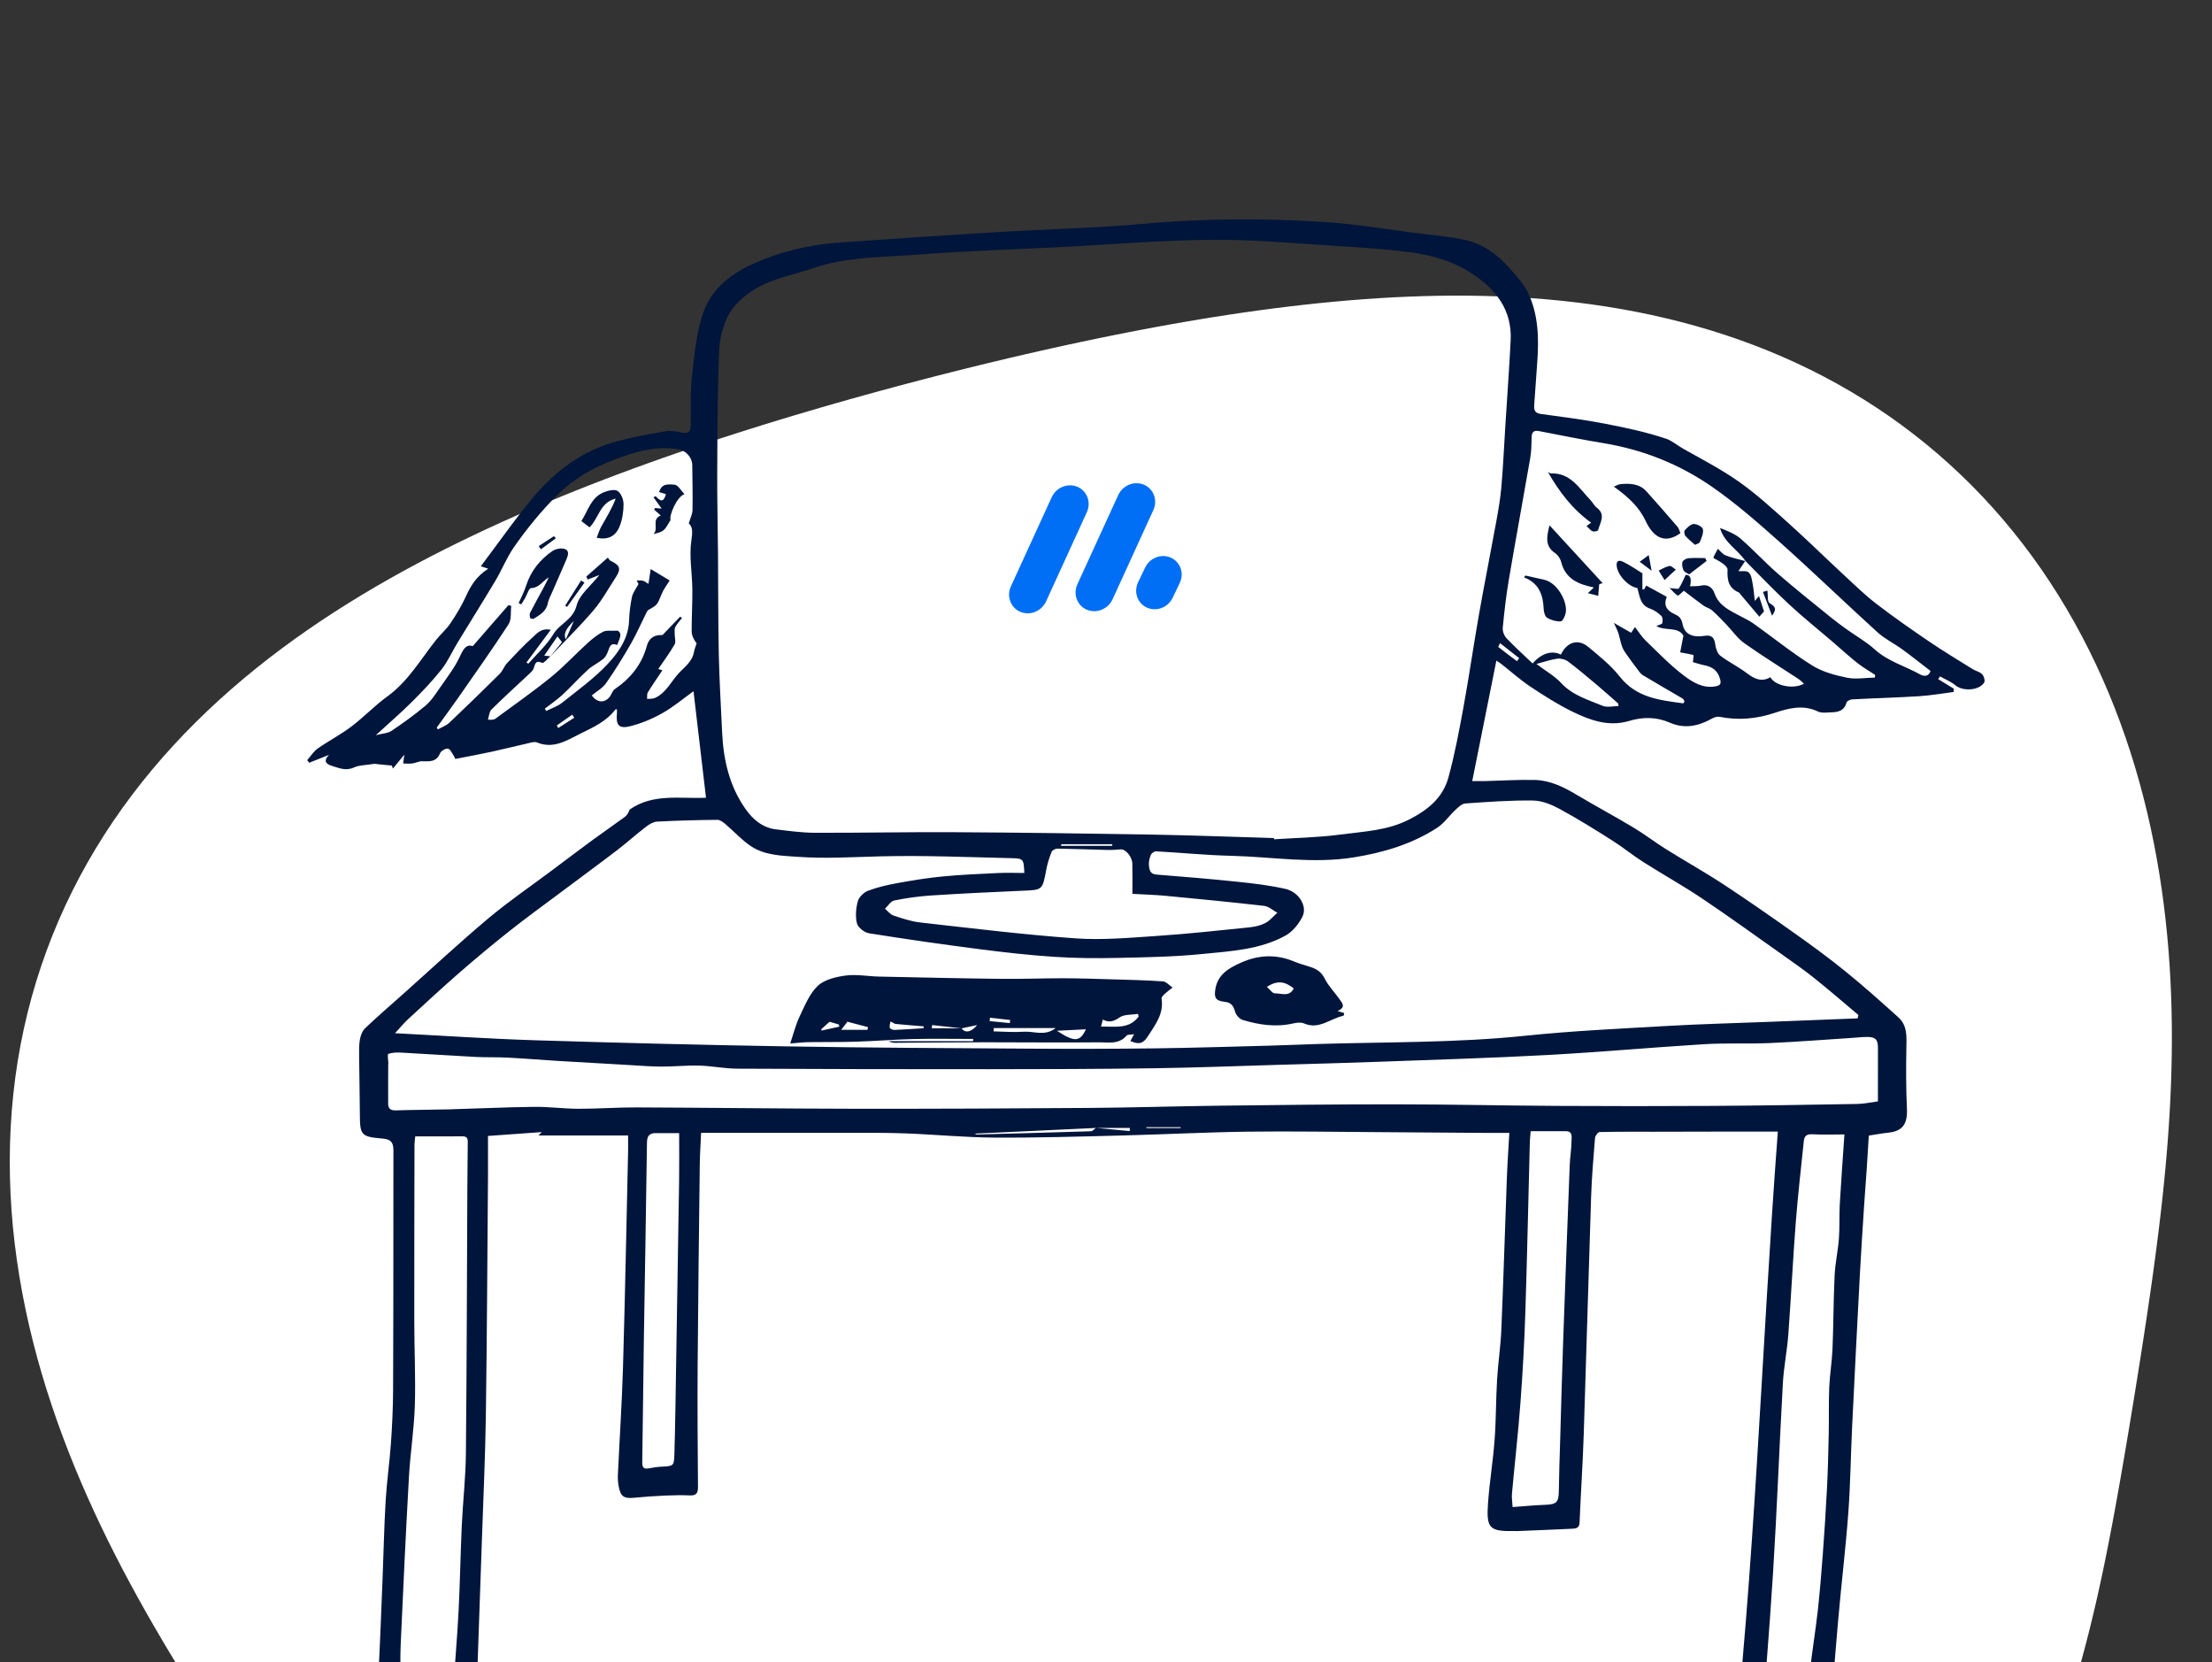 <?xml version="1.0" encoding="UTF-8"?>
<svg xmlns="http://www.w3.org/2000/svg" width="720" height="541" viewBox="0 0 720 541" fill="none">
  <rect x="0" y="0" width="720" height="541" fill="#333333" stroke="none"/>
  <g clip-path="url(#clip0_1606_59753)">
    <path fill-rule="evenodd" clip-rule="evenodd" d="M631.968 654.974V654.974L630.831 657.026L629.682 659.071L628.521 661.108L627.348 663.137L626.162 665.158L624.964 667.171L623.753 669.176L622.529 671.173L621.291 673.161L620.041 675.142L618.776 677.113L617.498 679.077L616.205 681.031L614.898 682.976L613.576 684.912L612.239 686.839L610.887 688.757L609.521 690.665L608.139 692.564L606.742 694.453L605.329 696.332L603.902 698.201L602.459 700.061L601.002 701.91L599.529 703.751L598.042 705.581L596.54 707.402L595.024 709.215L593.494 711.018L591.95 712.812L590.393 714.599L588.822 716.377L587.239 718.148L585.643 719.911L584.034 721.668L582.413 723.419L580.781 725.165L579.137 726.905L577.481 728.641L575.815 730.372L574.137 732.101L572.449 733.826L570.749 735.549L569.039 737.27L567.318 738.99L565.586 740.709L563.843 742.427L562.088 744.144L560.322 745.861L558.544 747.578L556.753 749.294L554.95 751.011L553.134 752.727L551.304 754.444L549.461 756.162L547.605 757.881L545.734 759.601L543.849 761.323L541.95 763.046L540.035 764.772L538.106 766.501L536.162 768.232L534.201 769.967L532.225 771.706L530.233 773.45L528.223 775.198L526.197 776.951L524.153 778.71L522.091 780.474L520.011 782.244L517.912 784.021L515.793 785.805L513.655 787.595L511.496 789.393L509.315 791.197L507.113 793.009L504.889 794.829L502.642 796.655L500.37 798.489L498.075 800.33L495.754 802.178L493.408 804.032L491.035 805.892L488.634 807.758L486.206 809.629L483.749 811.505L481.262 813.385L478.745 815.268L476.198 817.154L473.618 819.041L471.007 820.928L468.362 822.815L465.684 824.7L462.971 826.583L460.224 828.461L457.441 830.334L454.623 832.199L451.768 834.057L448.877 835.904L445.949 837.74L442.983 839.562L439.98 841.369L436.939 843.16L433.86 844.931L430.743 846.68L427.588 848.406L424.396 850.106L421.165 851.777L417.898 853.417L414.594 855.023L411.253 856.593L407.876 858.124L404.464 859.614L401.018 861.06L397.538 862.458L394.026 863.808L390.482 865.105L386.907 866.347L383.304 867.533L379.673 868.659L376.016 869.723L372.334 870.723L368.628 871.657L364.902 872.522L361.155 873.316L357.39 874.038L353.609 874.685L349.814 875.256L346.007 875.75L342.189 876.163L338.363 876.496L334.531 876.747L330.695 876.914L326.857 876.997L323.019 876.994L319.184 876.905L315.354 876.729L311.53 876.464L307.716 876.111L303.913 875.669L300.125 875.138L296.352 874.517L292.598 873.806L288.864 873.004L285.154 872.113L281.469 871.131L277.812 870.058L274.185 868.896L270.59 867.643L267.03 866.301L263.507 864.87L260.022 863.351L256.579 861.745L253.179 860.052L249.823 858.275L246.514 856.414L243.253 854.47L240.042 852.447L236.882 850.344L233.774 848.165L230.72 845.91L227.721 843.583L224.778 841.185L221.891 838.718L219.062 836.185L216.291 833.588L213.578 830.93L210.924 828.213L208.329 825.439L205.792 822.612L203.315 819.733L200.897 816.806L198.537 813.833L196.235 810.816L193.99 807.759L191.803 804.664L189.671 801.533L187.595 798.369L185.573 795.175L183.604 791.953L181.687 788.706L179.821 785.436L178.003 782.145L176.234 778.835L174.511 775.51L172.833 772.17L171.197 768.818L169.604 765.457L168.049 762.087L166.532 758.71L165.052 755.33L163.605 751.946L162.19 748.56L160.806 745.174L159.449 741.789L158.119 738.407L156.813 735.028L155.53 731.653L154.266 728.283L153.021 724.92L151.792 721.563L150.576 718.215L149.372 714.874L148.176 711.543L146.986 708.221L145.799 704.91L144.614 701.609L143.426 698.318L142.235 695.039L141.035 691.77L139.827 688.513L138.605 685.266L137.368 682.03L136.114 678.803L134.84 675.586L133.543 672.378L132.221 669.178L130.872 665.984L129.493 662.797L128.083 659.614L126.639 656.436L125.161 653.259L123.646 650.083L122.092 646.906L120.499 643.727L118.865 640.543L117.189 637.354L115.47 634.156L113.708 630.948L111.903 627.729L110.053 624.495L108.159 621.245L106.22 617.977L104.238 614.688L102.212 611.377L100.143 608.04L98.032 604.677L95.88 601.284L93.689 597.86L91.459 594.403L89.191 590.909L86.889 587.378L84.553 583.807L82.186 580.194L79.79 576.538L77.368 572.836L74.921 569.087L72.453 565.29L69.966 561.441L67.464 557.541L64.951 553.588L62.429 549.58L59.903 545.517L57.376 541.397L54.852 537.22L52.337 532.985L49.833 528.692L47.345 524.34L44.879 519.929L42.438 515.459L40.026 510.931L37.651 506.344L35.314 501.7L33.023 496.999L30.78 492.241L28.593 487.429L26.464 482.563L24.4 477.646L22.404 472.677L20.483 467.661L18.639 462.598L16.879 457.49L15.206 452.341L13.625 447.153L12.14 441.928L10.756 436.669L9.476 431.379L8.305 426.062L7.245 420.72L6.301 415.358L5.476 409.977L4.773 404.583L4.194 399.179L3.743 393.767L3.423 388.353L3.234 382.94L3.18 377.532L3.262 372.133L3.481 366.746L3.839 361.376L4.337 356.027L4.975 350.702L5.754 345.405L6.674 340.141L7.736 334.912L8.938 329.722L10.281 324.576L11.764 319.476L13.384 314.426L15.142 309.429L17.036 304.489L19.063 299.608L21.222 294.789L23.511 290.034L25.927 285.347L28.468 280.73L31.13 276.184L33.911 271.712L36.808 267.315L39.818 262.996L42.936 258.754L46.16 254.593L49.486 250.513L52.91 246.513L56.428 242.596L60.038 238.762L63.733 235.01L67.512 231.341L71.369 227.755L75.301 224.251L79.303 220.828L83.373 217.487L87.505 214.226L91.696 211.044L95.942 207.94L100.24 204.912L104.585 201.96L108.974 199.082L113.404 196.276L117.87 193.54L122.371 190.872L126.902 188.272L131.461 185.735L136.045 183.262L140.651 180.849L145.276 178.495L149.919 176.198L154.576 173.955L159.247 171.766L163.929 169.627L168.62 167.538L173.319 165.496L178.025 163.501L182.736 161.55L187.451 159.642L192.17 157.776L196.892 155.95L201.614 154.163L206.338 152.413L211.062 150.7L215.786 149.021L220.508 147.376L225.229 145.763L229.949 144.18L234.666 142.628L239.382 141.104L244.095 139.607L248.805 138.137L253.513 136.692L258.218 135.271L262.922 133.875L267.622 132.5L272.321 131.148L277.019 129.818L281.715 128.508L286.41 127.218L291.104 125.948L295.798 124.697L300.492 123.466L305.187 122.254L309.883 121.06L314.581 119.885L319.281 118.729L323.984 117.592L328.69 116.474L333.4 115.376L338.115 114.297L342.835 113.239L347.56 112.202L352.292 111.186L357.03 110.192L361.776 109.221L366.529 108.275L371.29 107.353L376.06 106.457L380.839 105.587L385.627 104.747L390.424 103.935L395.231 103.154L400.049 102.406L404.876 101.69L409.714 101.01L414.563 100.367L419.421 99.762L424.29 99.197L429.169 98.673L434.058 98.194L438.956 97.76L443.863 97.374L448.78 97.039L453.704 96.757L458.636 96.53L463.574 96.36L468.518 96.251L473.467 96.205L478.419 96.225L483.374 96.312L488.33 96.47L493.285 96.702L498.239 97.01L503.188 97.396L508.133 97.864L513.07 98.414L517.997 99.051L522.913 99.777L527.815 100.592L532.701 101.501L537.569 102.504L542.416 103.604L547.24 104.803L552.037 106.102L556.806 107.503L561.543 109.007L566.246 110.615L570.912 112.33L575.538 114.151L580.12 116.08L584.657 118.116L589.146 120.262L593.582 122.517L597.963 124.88L602.287 127.353L606.55 129.935L610.75 132.625L614.883 135.422L618.947 138.327L622.939 141.338L626.857 144.453L630.697 147.672L634.458 150.993L638.136 154.414L641.73 157.933L645.237 161.548L648.656 165.257L651.983 169.058L655.218 172.947L658.359 176.923L661.404 180.981L664.351 185.121L667.199 189.337L669.948 193.627L672.595 197.989L675.141 202.417L677.585 206.909L679.926 211.461L682.163 216.07L684.297 220.731L686.328 225.441L688.255 230.196L690.08 234.992L691.802 239.825L693.422 244.692L694.942 249.588L696.362 254.509L697.683 259.452L698.907 264.412L700.035 269.386L701.069 274.369L702.01 279.359L702.862 284.35L703.624 289.34L704.301 294.326L704.894 299.302L705.406 304.266L705.838 309.216L706.195 314.146L706.479 319.055L706.692 323.939L706.837 328.795L706.919 333.621L706.938 338.414L706.9 343.172L706.806 347.892L706.661 352.572L706.467 357.21L706.228 361.804L705.947 366.352L705.627 370.853L705.272 375.305L704.884 379.708L704.468 384.059L704.026 388.359L703.561 392.605L703.077 396.799L702.575 400.939L702.059 405.025L701.531 409.058L700.993 413.037L700.448 416.964L699.896 420.838L699.339 424.66L698.779 428.432L698.217 432.153L697.655 435.826L697.093 439.45L696.531 443.028L695.971 446.56L695.413 450.047L694.857 453.492L694.303 456.895L693.751 460.257L693.202 463.58L692.654 466.865L692.108 470.114L691.563 473.328L691.018 476.507L690.473 479.654L689.927 482.77L689.38 485.854L688.831 488.91L688.278 491.937L687.721 494.938L687.16 497.911L686.592 500.86L686.018 503.783L685.437 506.683L684.847 509.56L684.249 512.414L683.64 515.247L683.022 518.058L682.392 520.848L681.751 523.617L681.098 526.367L680.433 529.096L679.756 531.807L679.066 534.498L678.364 537.17L677.651 539.824L676.925 542.459L676.189 545.076L675.442 547.674L674.684 550.256L673.917 552.819L673.141 555.366L672.355 557.896L671.562 560.409L670.76 562.906L669.95 565.387L669.133 567.853L668.309 570.303L667.478 572.738L666.641 575.158L665.797 577.565L664.947 579.957L664.092 582.336L663.23 584.702L662.363 587.055L661.491 589.395L660.613 591.723L659.729 594.039L658.839 596.344L657.945 598.637L657.044 600.919L656.137 603.191L655.225 605.452L654.306 607.704L653.38 609.945L652.449 612.177L651.51 614.399L650.564 616.611L649.61 618.815L648.649 621.01L647.68 623.196L646.702 625.373L645.716 627.541L644.721 629.701L643.716 631.853L642.702 633.996L641.678 636.131L640.643 638.258L639.598 640.376L638.542 642.486L637.475 644.588L636.397 646.681L635.307 648.767L634.206 650.844L633.093 652.913L631.968 654.974" fill="white"></path>
    <g clip-path="url(#clip1_1606_59753)">
      <path d="M200.875 230.85C200.524 230.85 200.382 230.809 200.348 230.85C197.412 234.753 193.092 236.684 188.907 238.758C184.473 240.952 180.166 243.849 174.76 241.607C173.963 241.276 172.802 241.675 171.844 241.891C167.882 242.782 163.953 243.789 159.985 244.646C156.104 245.484 152.189 246.199 148.186 246.983C148.024 246.618 147.93 246.274 147.734 246.004C147.126 245.146 146.58 243.789 145.81 243.633C145.054 243.485 143.556 244.363 143.239 245.139C142.044 248.05 139.769 247.786 137.359 247.732C136.334 247.712 135.308 248.306 134.255 248.441C133.256 248.57 132.223 248.468 131.231 248.468C131.325 247.732 131.42 246.989 131.602 245.585C130.07 247.455 128.976 248.786 127.883 250.123C127.775 249.792 127.667 249.461 127.559 249.13C126.249 249.009 124.933 248.887 123.624 248.759C122.78 248.671 121.943 248.57 121.909 248.563C119.182 249.015 116.975 248.955 115.166 249.772C112.5 250.98 110.286 249.907 107.944 249.204C105.838 248.57 105.325 247.381 107.107 245.652C104.913 246.523 102.781 247.374 100.648 248.218C100.432 247.942 100.209 247.665 99.993 247.388C101.113 246.112 102.038 244.558 103.395 243.606C106.952 241.108 110.853 239.095 114.316 236.482C118.393 233.403 121.957 229.628 126.094 226.629C132.884 221.707 136.934 214.555 141.983 208.201C143.448 206.357 145.304 204.79 146.607 202.852C148.476 200.07 150.245 197.166 151.628 194.121C153.188 190.697 155.003 187.598 158.918 185.072C157.98 184.761 157.386 184.566 156.508 184.275C162.496 176.354 167.835 168.635 173.855 161.491C181.078 152.928 189.987 146.479 201.01 143.562C206.146 142.205 211.404 141.232 216.649 140.354C218.383 140.064 220.273 140.483 222.055 140.793C223.938 141.124 224.796 140.53 224.823 138.598C224.904 133.156 224.64 127.666 225.248 122.283C226.024 115.355 226.645 108.197 228.92 101.694C231.458 94.421 237.343 89.491 244.505 86.162C253.637 81.928 263.215 79.646 273.178 78.936C290.444 77.707 307.723 76.553 325.002 75.513C340.716 74.561 356.476 74.25 372.142 72.832C391.73 71.063 411.304 71.002 430.865 72.224C441.105 72.866 451.27 74.621 461.462 75.911C466.571 76.559 471.735 76.965 476.75 78.052C483.209 79.45 488.204 83.441 492.376 88.445C494.11 90.525 496.054 92.564 497.222 94.954C500.82 102.308 500.941 110.229 500.347 118.205C500.01 122.756 499.686 127.301 499.375 131.852C499.274 133.345 499.551 134.445 501.44 134.702C508.359 135.647 515.304 136.519 522.155 137.835C528.993 139.145 535.857 140.597 542.432 142.812C544.106 143.38 546.029 144.987 547.912 146.047C554.075 149.511 560.393 152.793 566.143 156.858C571.827 160.876 577.004 165.637 582.201 170.303C588.229 175.712 594.006 181.398 599.946 186.902C603.483 190.184 606.952 193.581 610.766 196.511C616.375 200.827 622.2 204.878 628.052 208.856C632.635 211.969 637.401 214.825 642.105 217.756C643.104 218.377 644.42 218.62 645.19 219.424C645.77 220.025 646.202 221.558 645.838 222.132C644.164 224.772 638.892 225.022 636.516 223.044C635.038 221.815 633.162 221.072 631.467 220.113C631.272 220.41 631.076 220.714 630.88 221.011C632.581 222.051 634.275 223.091 635.976 224.131C635.943 224.482 635.916 224.84 635.882 225.191C632.169 225.664 628.464 226.326 624.731 226.562C617.455 227.021 610.165 227.21 602.882 227.595C602.228 227.629 601.168 228.135 601.046 228.622C600.371 231.174 598.502 231.748 596.288 231.802C594.756 231.843 593.007 232.147 591.732 231.539C586.899 229.229 582.221 230.458 577.672 231.978C571.726 233.97 565.799 234.476 559.67 233.268C558.908 233.119 557.916 233.463 557.193 233.869C552.833 236.327 548.284 237.258 543.572 235.192C539.158 233.254 534.757 233.274 530.269 234.618C523.634 236.603 517.599 234.402 511.855 231.606C507.09 229.283 502.574 226.4 498.147 223.462C494.839 221.261 491.856 218.573 488.724 216.108C488.319 215.791 487.867 215.528 487.064 214.987C484.424 228.176 481.846 241.033 479.207 254.195C481.029 254.195 482.089 254.215 483.149 254.195C488.616 254.06 494.09 253.702 499.557 253.823C504.491 253.938 508.852 256.059 513.064 258.571C519.233 262.244 525.564 265.634 531.72 269.328C535.358 271.509 538.733 274.129 542.33 276.378C548.506 280.234 554.878 283.786 560.96 287.784C568.911 293.004 576.72 298.453 584.476 303.957C590.044 307.907 595.559 311.952 600.857 316.261C606.703 321.015 612.339 326.039 617.928 331.09C620.864 333.744 620.6 337.377 620.519 341.01C620.384 347.642 620.405 354.28 620.702 360.904C620.918 365.793 619.264 368.137 614.559 368.616C612.582 368.819 610.624 369.204 608.289 369.555C608.086 372.837 607.897 376.173 607.675 379.509C607.398 383.614 607.067 387.72 606.797 391.833C606.304 399.457 605.791 407.081 605.386 414.705C604.509 431.168 603.672 447.632 602.869 464.102C602.41 473.536 602.315 482.997 601.613 492.417C600.756 503.951 599.352 515.445 598.347 526.972C597.152 540.572 596.112 554.179 595.039 567.786C594.803 570.785 594.803 573.803 594.519 576.795C594.162 580.522 593.061 581.502 589.477 581.394C584.145 581.238 578.799 580.705 573.48 580.901C569.937 581.029 566.717 579.786 563.221 579.935C571.327 509.603 573.325 439.198 578.678 368.265C571.152 368.265 564.011 368.265 556.863 368.265C550.741 368.265 544.625 368.292 538.503 368.305C532.564 368.312 526.617 368.258 520.677 368.4C520.144 368.414 519.233 369.622 519.172 370.331C518.652 376.693 518.119 383.054 517.903 389.429C517.046 415.218 516.357 441.007 515.5 466.797C515.183 476.352 514.542 485.901 514.15 495.456C514.069 497.387 512.841 497.441 511.585 497.502C505.679 497.793 499.767 498.015 493.861 498.258C493.591 498.272 493.314 498.238 493.037 498.245C484.85 498.407 483.756 497.448 484.343 489.21C484.836 482.308 485.977 475.454 486.49 468.559C486.976 462.056 486.908 455.513 487.293 448.996C487.61 443.58 488.454 438.198 488.677 432.782C489.372 416.312 489.865 399.828 490.479 383.358C490.654 378.631 490.992 373.904 491.282 368.677C488.44 368.677 485.869 368.69 483.297 368.677C471.91 368.603 460.524 368.501 449.137 368.434C434.834 368.353 420.525 368.096 406.222 368.278C392.641 368.454 379.068 369.17 365.487 369.514C351.562 369.865 337.631 370.291 323.7 370.21C313.953 370.149 304.22 369.19 294.466 368.825C288.095 368.589 281.709 368.657 275.324 368.65C259.746 368.63 244.167 368.65 228.204 368.65C228.049 372.29 227.819 375.524 227.779 378.759C227.516 400.746 227.232 422.734 227.077 444.728C226.989 457.768 227.091 470.815 227.192 483.855C227.205 485.806 226.726 486.731 224.613 486.65C221.88 486.542 219.139 486.583 216.406 486.704C213.071 486.853 209.737 487.089 206.416 487.413C203.088 487.737 201.995 487.042 201.374 483.672C201.145 482.43 201.064 481.133 201.124 479.877C201.664 468.222 202.447 456.573 202.785 444.917C203.466 421.485 203.912 398.045 204.445 374.606C204.479 373.08 204.445 371.547 204.445 369.514H175.286C176.177 368.576 176.494 368.245 176.332 368.414C170.858 368.805 164.973 369.231 158.844 369.67C158.844 373.985 158.871 378.327 158.844 382.662C158.635 408.573 158.513 434.491 158.149 460.395C157.96 473.786 157.332 487.177 156.88 500.561C156.414 514.297 155.942 528.032 155.442 541.767C155.307 545.495 155.024 549.209 154.929 552.937C154.889 554.537 155.172 556.144 155.327 557.954C154.828 557.792 154.22 557.596 153.613 557.4C153.687 557.623 153.768 557.839 153.842 558.062C152.702 558.582 151.574 559.528 150.42 559.561C142.307 559.818 134.194 559.899 126.074 560.014C123.145 560.054 121.059 556.84 121.774 553.943C122.463 551.154 122.996 548.284 123.151 545.421C123.705 534.961 124.089 524.487 124.515 514.02C124.859 505.484 125.021 496.942 125.527 488.419C125.898 482.166 126.81 475.94 127.248 469.687C127.653 463.96 127.917 458.207 127.95 452.467C128.052 433.491 128.025 414.516 128.045 395.54C128.052 388.605 128.052 381.669 128.058 374.734C128.058 372.377 127.795 370.797 124.575 370.527C117.32 369.919 117.164 369.413 117.131 362.079C117.104 355.981 116.948 349.884 116.894 343.786C116.881 341.915 116.827 340.004 117.164 338.181C117.401 336.904 117.974 335.446 118.885 334.581C122.8 330.861 126.891 327.329 130.927 323.736C140.215 315.45 149.334 306.955 158.857 298.946C165.432 293.416 172.573 288.554 179.464 283.394C183.973 280.018 188.455 276.621 192.991 273.292C196.426 270.766 199.957 268.369 203.385 265.837C204.114 265.297 204.6 264.425 204.951 263.46C212.633 258.051 221.583 260.029 229.804 259.604C228.454 248.083 227.111 236.651 225.734 224.941C222.426 227.318 219.247 230.026 215.677 232.038C212.396 233.896 208.799 235.415 205.147 236.327C201.415 237.265 200.429 235.975 200.814 232.059C200.848 231.708 200.814 231.343 200.814 230.87L200.875 230.85ZM356.726 367.07C343.598 367.684 330.47 368.299 317.2 368.92C317.571 369.042 317.814 369.204 318.05 369.197C330.409 368.866 342.761 368.542 355.12 368.137C355.666 368.116 356.193 367.428 356.733 367.056C360.398 367.394 364.056 367.731 367.721 368.076C367.735 367.738 367.748 367.401 367.762 367.07H356.733H356.726ZM179.086 213.664C180.295 212.192 181.51 210.713 182.934 208.977C182.569 208.518 182.016 207.829 181.449 207.12C179.964 209.274 178.681 211.125 177.142 213.353C177.561 213.407 178.351 213.502 179.147 213.596C178.243 214.353 176.96 215.933 176.494 215.723C174.078 214.616 174.186 216.433 173.619 217.709C173.342 218.337 172.748 218.843 172.229 219.336C168.132 223.185 163.953 226.954 159.958 230.911C159.222 231.64 159.181 233.078 158.817 234.193C160.174 234.314 160.835 234.206 161.314 233.848C167.362 229.391 173.531 225.076 179.363 220.342C183.582 216.919 187.294 212.887 191.324 209.22C192.842 207.843 194.496 206.506 196.305 205.594C197.385 205.047 198.89 205.358 201.03 205.236C202.805 206.202 201.516 208.059 200.902 209.896C198.809 209.045 198.451 210.422 197.945 211.841C197.614 212.772 197.122 213.806 196.386 214.407C194.8 215.717 192.849 216.601 191.337 217.979C188.496 220.572 185.931 223.462 183.109 226.076C181.321 227.737 179.275 229.114 177.338 230.62C177.487 230.87 177.635 231.12 177.784 231.37C179.518 230.492 181.469 229.884 182.954 228.696C188.037 224.644 193.389 220.795 197.797 216.088C201.367 212.266 204.56 207.748 204.762 201.961C204.85 199.375 205.167 196.761 205.707 194.229C205.998 192.872 206.99 191.656 207.834 190.062C207.82 190.029 207.53 189.468 207.24 188.901C207.928 188.921 208.657 188.82 209.305 188.995C209.899 189.158 210.405 189.617 211.067 190.022C211.337 188.239 211.553 186.855 211.802 185.187C214.097 186.564 215.987 187.699 217.978 188.901C217.108 190.339 216.001 191.737 215.353 193.324C213.935 196.802 214.03 196.829 211.1 198.463C210.81 198.625 210.594 198.99 210.439 199.307C208.751 202.69 207.246 206.182 205.37 209.457C202.839 213.86 200.159 218.195 197.25 222.355C196.116 223.969 194.172 225.022 192.613 226.319C194.388 228.689 196.663 228.858 198.357 226.893C199.039 226.096 199.302 224.813 200.105 224.266C205.228 220.781 208.9 216.257 210.54 210.22C211.35 207.242 213.456 206.546 215.629 206.675C217.702 204.52 219.544 202.603 221.387 200.691C221.589 200.833 221.792 200.968 221.994 201.11C221.245 202.096 220.348 203.001 219.794 204.088C219.463 204.743 219.625 205.662 219.619 206.465C219.605 207.559 220.057 208.896 219.585 209.713C217.992 212.475 216.075 215.048 214.259 217.729C214.9 217.918 215.312 218.04 215.609 218.127C213.935 220.633 212.329 222.936 210.864 225.326C210.527 225.873 210.695 226.731 210.628 227.447C211.451 227.365 212.356 227.48 213.085 227.17C216.709 225.616 218.275 222.037 220.726 219.316C222.723 217.094 225.329 215.426 225.889 212.165C226.051 211.206 226.463 210.287 226.753 209.355C225.781 208.126 225.153 206.796 225.14 205.459C225.106 200.86 225.417 196.255 225.356 191.663C225.288 186.409 224.289 181.054 225.032 175.935C225.423 173.268 225.538 171.505 224.195 170.33C224.721 168.527 225.39 167.271 225.41 166.015C225.498 161.106 225.39 156.197 225.329 151.28C225.295 148.863 223.25 146.655 220.969 146.243C213.389 144.872 206.193 147.188 199.477 149.775C192.93 152.3 186.707 155.771 181.402 161.079C176.15 166.333 171.547 171.965 167.349 177.968C164.959 181.378 163.413 185.362 161.267 188.962C157.244 195.715 153.046 202.366 148.962 209.085C147.18 212.009 145.79 215.224 143.691 217.884C140.714 221.646 137.366 225.137 133.958 228.527C130.407 232.059 126.594 235.341 122.328 239.251C124.508 238.683 126.229 238.656 127.424 237.853C131.237 235.293 134.984 232.599 138.493 229.641C140.323 228.102 141.7 225.974 143.077 223.976C145.425 220.579 148.024 217.263 149.732 213.556C150.872 211.084 151.79 209.599 153.883 210.267C157.973 205.574 161.746 201.245 165.519 196.91C165.816 197.004 166.113 197.092 166.41 197.187C166.154 199.192 166.532 201.617 165.54 203.143C160.342 211.145 154.814 218.931 149.361 226.764C147.012 230.134 144.561 233.436 142.152 236.772L142.537 237.373C143.799 236.651 145.263 236.144 146.289 235.172C151.817 229.945 157.271 224.637 162.664 219.275C163.65 218.296 164.109 216.811 165.06 215.791C167.713 212.948 170.393 210.112 173.268 207.505C174.746 206.161 176.224 204.284 179.269 204.959C176.494 208.694 173.93 212.138 171.365 215.588C171.567 215.723 171.77 215.852 171.972 215.987C174.74 212.806 178 209.916 180.139 206.35C182.218 202.893 186.504 201.738 187.679 197.065C188.57 193.52 192.289 190.69 195.083 187.125C193.382 187.787 192.336 188.192 191.297 188.597C191.148 188.28 191 187.955 190.844 187.638C193.187 185.572 195.522 183.505 197.851 181.459C198.148 181.831 198.343 182.297 198.681 182.459C201.894 183.992 202.258 185.092 200.355 187.989C198.013 191.555 195.954 195.363 193.207 198.591C188.738 203.832 183.804 208.68 179.073 213.691L179.086 213.664ZM568.081 182.533L568.155 182.6C565.644 178.853 561.189 176.611 559.873 171.823C562.249 172.782 564.699 173.68 566.542 175.28C570.76 178.934 574.54 183.08 578.752 186.747C584.246 191.528 589.963 196.059 595.613 200.658C597.361 202.076 599.17 203.426 600.999 204.736C604.077 206.945 607.445 208.829 610.233 211.348C614.546 215.244 620.06 216.736 624.947 219.458C626.216 220.167 627.816 220.248 628.376 218.344C625.244 215.94 622.234 213.536 619.115 211.267C616.497 209.362 613.486 207.917 611.117 205.763C600.439 196.059 590.065 186.024 579.305 176.415C572.272 170.135 565.118 163.875 557.396 158.506C546.799 151.132 534.933 146.364 522.074 144.244C515.014 143.082 507.994 141.644 500.968 140.293C499.314 139.976 498.599 140.523 498.552 142.238C498.491 144.514 498.471 146.824 498.086 149.059C495.811 162.247 493.368 175.409 491.127 188.611C490.243 193.804 489.649 199.051 489.142 204.291C489.034 205.392 489.588 206.877 490.357 207.694C493.071 210.551 496.014 213.191 498.862 215.913C501.677 212.631 505.173 211.53 508.069 213.029C509.992 208.93 513.651 207.755 516.978 210.524C520.59 213.529 524.363 216.534 527.231 220.194C532.618 227.055 540.204 227.852 547.852 228.885C547.939 228.898 548.074 228.628 548.304 228.345C548.135 228.041 548.027 227.521 547.723 227.345C543.404 224.793 539.03 222.321 534.737 219.728C533.954 219.255 533.421 218.35 532.834 217.594C531.808 216.264 530.809 214.92 529.85 213.542C529.195 212.597 528.46 211.658 528.055 210.598C527.488 209.119 527.251 207.512 526.759 205.999C526.435 204.993 525.908 204.054 525.301 202.711C527.636 204.048 529.297 204.993 530.93 205.925C531.544 205.02 531.936 204.439 532.192 204.061C533.407 205.635 534.352 207.215 535.635 208.451C539.664 212.333 543.566 216.412 548 219.782C550.835 221.936 554.109 224.05 558.219 223.388C559.94 223.111 560.339 222.584 559.853 220.876C559.103 218.249 557.389 217.02 554.865 216.514C553.427 216.223 552.023 215.75 551.031 215.474C551.125 214.386 551.341 213.232 551.206 213.191C550.052 212.826 548.837 212.664 546.893 212.3C547.17 210.868 547.528 209.018 547.946 206.85C546.171 203.805 542.013 205.452 539.131 203.724C540.009 203.318 540.98 203.15 541.082 202.758C541.264 202.035 541.223 200.874 540.764 200.442C539.725 199.462 538.47 198.537 537.133 198.078C533.812 196.944 533.738 193.979 532.969 191.372C530.14 190.913 526.955 187.645 526.307 184.674C525.915 182.857 526.617 181.999 528.264 182.796C530.626 183.944 532.8 185.477 534.595 186.564V191.764L535.122 191.838C535.439 191.278 535.763 190.717 535.851 190.562C538.146 191.825 540.258 192.986 542.526 194.229C541.419 196.957 542.499 198.679 544.949 199.787C546.374 200.435 547.291 201.063 547.676 203.102C548.317 206.485 550.97 207.519 554.784 206.924C557.112 206.56 557.997 207.431 558.307 209.7C558.483 210.99 558.982 212.631 559.913 213.346C562.62 215.42 565.759 216.932 568.479 218.992C570.949 220.862 573.305 222.112 576.248 220.383C577.807 223.266 583.922 224.401 587.196 222.483C586.548 221.929 585.974 221.328 585.306 220.889C579.461 217.047 573.487 213.38 567.79 209.328C565.502 207.701 563.828 205.216 561.844 203.15C560.352 201.603 558.874 200.03 557.261 198.618C556.491 197.943 555.351 197.7 554.507 197.092C552.199 195.424 549.951 193.668 548.088 192.25C547.197 192.973 546.34 193.945 546.097 193.81C545.24 193.331 544.585 192.473 543.464 191.379C545.037 191.467 546.225 191.811 546.441 191.494C547.318 190.204 547.899 188.712 548.695 187.071C550.484 187.098 550.565 188.746 550.099 190.792C551.463 190.724 552.57 190.812 553.602 190.582C555.918 190.056 557.382 191.143 558.071 193.094C559.495 197.153 563.032 198.659 566.38 200.455C567.858 201.245 569.404 201.954 570.76 202.927C577.119 207.465 583.22 212.401 589.822 216.541C593.142 218.627 597.246 219.735 601.148 220.538C604.07 221.139 607.229 220.552 610.287 220.498C610.3 220.201 610.314 219.91 610.334 219.613C608.39 218.33 606.352 217.175 604.536 215.737C601.782 213.556 599.19 211.158 596.524 208.869C591.779 204.804 586.885 200.894 582.309 196.646C577.422 192.109 572.832 187.26 568.108 182.546L568.081 182.533ZM414.659 272.732C414.666 272.867 414.679 272.995 414.686 273.13C421.854 272.657 429.07 272.556 436.177 271.604C443.764 270.591 451.499 270.348 458.674 266.694C464.789 263.588 469.669 259.59 471.465 252.986C473.517 245.45 474.968 237.738 476.372 230.046C478.201 220.018 479.646 209.923 481.414 199.888C483.169 189.948 485.153 180.048 486.962 170.114C487.664 166.272 488.353 162.402 488.69 158.513C489.271 151.8 489.574 145.061 490 138.335C490.58 129.158 491.248 119.981 491.714 110.797C492.22 100.863 486.868 94.11 479.099 89.012C472.984 85.001 465.998 82.981 458.829 82.063C451.013 81.057 443.123 80.537 435.253 80.058C421.719 79.227 408.173 77.93 394.639 78.032C378.345 78.16 362.058 79.551 345.771 80.382C329.93 81.192 314.068 81.665 298.26 82.887C286.967 83.758 275.486 83.549 264.538 87.317C257.957 89.579 250.89 90.7 244.998 94.536C241.926 96.535 238.862 99.29 237.161 102.437C235.278 105.928 234.232 110.236 234.077 114.241C233.557 127.281 233.523 140.341 233.456 153.394C233.408 162.409 233.638 171.418 233.712 180.433C233.8 191.305 233.739 202.177 233.969 213.049C234.144 221.43 234.67 229.803 235.042 238.177C235.44 247.172 237.364 255.721 242.628 263.217C245.058 266.674 248.17 269.355 252.537 269.895C256.783 270.422 261.062 270.996 265.328 271.01C280.38 271.057 295.438 270.733 310.49 270.82C332.015 270.942 353.533 271.232 375.052 271.604C388.261 271.833 401.47 272.347 414.673 272.732H414.659ZM604.644 331.428L604.907 330.314C600.128 326.302 595.417 322.21 590.544 318.314C587.142 315.592 583.551 313.094 579.987 310.568C571.314 304.436 562.694 298.204 553.872 292.288C547.69 288.142 541.156 284.515 534.865 280.518C531.436 278.336 528.277 275.73 524.842 273.555C519.226 270.003 513.583 266.472 507.751 263.304C505.099 261.866 501.98 260.563 499.051 260.516C491.687 260.407 484.31 260.961 476.952 261.474C475.832 261.549 474.678 262.683 473.746 263.548C471.715 265.438 470.081 267.896 467.807 269.375C459.572 274.71 450.379 277.445 440.72 279.005C427.349 281.173 414.079 278.829 400.761 278.505C392.608 278.309 384.467 277.492 376.314 277.047C375.74 277.013 374.815 277.661 374.593 278.208C374.161 279.275 373.85 280.524 373.972 281.645C374.113 282.989 374.302 284.448 376.395 284.61C385.271 285.299 394.153 286.048 403.009 286.973C408.152 287.514 413.329 288.121 418.365 289.263C422.806 290.269 425.641 294.955 423.933 298.325C422.732 300.695 420.768 303.16 418.5 304.423C410.143 309.076 400.64 309.521 391.413 310.453C382.267 311.378 373.027 311.534 363.82 311.73C356.962 311.878 350.078 311.838 343.24 311.385C335.086 310.845 326.946 309.94 318.84 308.893C306.825 307.347 294.831 305.625 282.87 303.714C281.372 303.478 279.293 301.877 278.949 300.54C278.368 298.285 278.591 295.624 279.212 293.335C279.583 291.95 281.142 290.411 282.526 289.884C285.564 288.729 288.797 287.993 292.01 287.406C296.89 286.521 301.797 285.704 306.724 285.231C312.745 284.65 318.799 284.401 324.84 284.11C327.689 283.975 330.557 284.09 333.419 284.09C333.19 279.538 333.196 279.363 329.12 279.268C314.925 278.944 300.723 278.323 286.542 278.681C277.579 278.91 268.649 279.478 259.678 278.836C254.393 278.458 249.014 278.397 244.471 275.399C241.467 273.42 239.004 270.631 236.23 268.281C235.447 267.62 234.421 266.789 233.51 266.796C226.962 266.857 220.408 267.032 213.868 267.376C212.646 267.444 211.323 268.241 210.297 269.031C207.064 271.523 204.013 274.271 200.767 276.75C194.462 281.564 188.057 286.251 181.712 291.005C176.434 294.955 171.088 298.818 165.924 302.917C160.369 307.32 154.909 311.858 149.563 316.511C143.947 321.4 138.487 326.464 133.006 331.509C131.534 332.859 130.259 334.426 128.571 336.236C144.325 337.046 159.33 338.073 174.362 338.539C201.752 339.39 229.156 340.072 256.56 340.531C282.897 340.976 309.242 341.098 335.586 341.267C348.896 341.355 362.214 341.334 375.524 341.172C388.079 341.017 400.626 340.612 413.174 340.288C418.338 340.153 423.494 339.916 428.651 339.754C451.236 339.052 473.841 339.417 496.385 337.073C511.781 335.473 527.272 334.764 542.729 333.872C553.724 333.238 564.733 332.974 575.742 332.542C585.374 332.164 594.999 331.786 604.631 331.408L604.644 331.428ZM611.259 358.433C611.259 352.328 611.239 346.716 611.266 341.105C611.279 338.343 610.523 337.458 607.769 337.451C606.223 337.451 604.678 337.641 603.132 337.742C594.128 338.323 585.137 339.045 576.126 339.437C569.039 339.747 561.911 339.376 554.831 339.808C537.835 340.841 520.873 342.395 503.877 343.32C485.619 344.312 467.341 344.853 449.069 345.521C438.074 345.926 427.079 346.21 416.083 346.527C402.523 346.926 388.963 347.459 375.396 347.648C357.523 347.898 339.642 347.945 321.769 347.952C294.514 347.966 267.251 347.918 239.996 347.777C235.852 347.756 231.721 346.892 227.577 346.777C223.479 346.662 219.369 347.115 215.272 347.101C211.829 347.095 208.394 346.797 204.951 346.602C197.223 346.169 189.488 345.737 181.759 345.265C176.224 344.927 170.703 344.461 165.168 344.177C161.746 343.995 158.311 344.137 154.895 343.961C146.802 343.536 138.716 342.982 130.623 342.55C129.206 342.476 127.68 342.503 126.391 342.975C126.047 343.104 126.391 345.075 126.405 346.196C126.405 346.284 126.364 346.379 126.364 346.467C126.351 350.707 126.317 354.948 126.344 359.189C126.357 360.695 127.059 361.404 128.754 361.35C134.585 361.161 140.424 361.168 146.256 361.012C155.442 360.762 164.628 360.31 173.815 360.202C178.634 360.148 183.453 360.816 188.28 360.83C194.584 360.844 200.888 360.357 207.192 360.384C230.708 360.472 254.231 360.789 277.747 360.823C303.369 360.857 328.991 360.742 354.607 360.553C368.916 360.445 383.219 359.986 397.528 359.817C416.468 359.587 435.415 359.365 454.354 359.378C471.755 359.392 489.156 359.79 506.557 359.891C523.58 359.986 540.596 359.993 557.619 359.891C573.291 359.797 588.964 359.527 604.631 359.257C606.689 359.223 608.748 358.75 611.245 358.426L611.259 358.433ZM135.159 369.798C135.031 371.162 134.916 371.79 134.916 372.425C134.882 391.677 134.822 410.93 134.849 430.182C134.855 439.279 135.314 448.388 135.024 457.478C134.774 465.21 133.546 472.908 133.107 480.647C132.088 498.778 131.244 516.917 130.427 535.062C130.225 539.613 130.36 544.185 130.387 548.743C130.4 550.87 131.17 552.099 133.688 551.89C137.677 551.559 141.693 551.451 145.702 551.424C147.282 551.411 147.457 550.675 147.538 549.419C148.092 541.045 148.834 532.678 149.266 524.298C149.745 515.033 149.88 505.754 150.305 496.489C150.67 488.663 151.574 480.843 151.649 473.016C151.939 444.201 151.979 415.38 152.121 386.565C152.148 381.778 152.202 376.983 152.249 372.195C152.263 370.98 152.418 369.771 150.548 369.791C145.473 369.845 140.397 369.811 135.146 369.811L135.159 369.798ZM600.365 369.177C596.646 369.177 593.291 369.312 589.95 369.123C588.188 369.021 587.317 369.602 587.149 371.243C586.237 380.096 585.205 388.936 584.516 397.802C583.578 409.944 582.998 422.113 582.093 434.254C581.702 439.569 580.615 444.836 580.318 450.144C579.17 470.612 578.415 491.107 577.139 511.575C575.883 531.638 574.169 551.674 572.61 572.331C575.85 572.331 579.191 572.331 582.532 572.331C586.17 572.331 587.425 570.981 587.628 567.239C588.033 559.723 588.37 552.201 589.072 544.712C589.714 537.918 590.902 531.179 591.657 524.392C592.353 518.173 592.859 511.926 593.325 505.687C593.858 498.522 594.324 491.357 594.688 484.185C594.985 478.297 595.127 472.402 595.248 466.506C595.356 461.502 595.201 456.492 595.41 451.488C595.586 447.342 596.295 443.222 596.47 439.083C596.801 431.081 596.781 423.058 597.165 415.056C597.354 411.051 598.259 407.081 598.562 403.069C598.839 399.376 598.63 395.641 598.839 391.941C599.258 384.512 599.825 377.098 600.358 369.177H600.365ZM368.592 290.883C368.592 287.385 368.653 284.218 368.572 281.051C368.518 278.789 366.365 276.29 364.799 276.412C363.354 276.52 361.903 276.635 360.459 276.601C355.039 276.473 349.619 276.243 344.199 276.162C343.551 276.155 342.518 276.675 342.302 277.202C341.553 279.093 340.918 281.058 340.547 283.057C339.305 289.695 339.352 289.6 332.893 289.87C322.944 290.289 313.001 290.775 303.066 291.417C299.043 291.673 295.02 292.247 291.071 293.044C289.931 293.274 289.053 294.8 288.054 295.732C288.972 296.488 289.775 297.589 290.822 297.94C293.67 298.886 296.586 299.871 299.542 300.202C316.376 302.08 333.196 304.18 350.078 305.368C358.92 305.996 367.897 305.159 376.786 304.565C386.749 303.903 396.685 302.809 406.627 301.796C408.416 301.614 410.299 301.195 411.871 300.378C413.35 299.615 414.484 298.176 415.773 297.035C414.342 296.265 412.972 294.976 411.466 294.8C400.802 293.578 390.11 292.538 379.419 291.525C375.909 291.194 372.379 291.099 368.572 290.883H368.592ZM498.228 368.123C498.113 369.622 497.978 370.689 497.951 371.77C497.472 390.225 497.094 408.681 496.493 427.13C496.176 436.962 495.629 446.801 494.893 456.613C494.157 466.418 493.037 476.19 492.146 485.982C492.018 487.366 492.261 488.784 492.349 490.439C496.095 490.175 499.429 489.844 502.763 489.723C506.773 489.574 507.353 488.966 507.401 484.908C507.468 479.533 507.664 474.157 507.826 468.782C508.136 458.126 508.413 447.47 508.791 436.814C509.466 417.615 510.195 398.417 510.937 379.218C511.039 376.578 511.504 373.951 511.525 371.317C511.531 370.081 512.038 368.123 509.655 368.123C505.943 368.123 502.23 368.123 498.228 368.123ZM221.056 368.751C218.404 368.751 215.866 368.731 213.335 368.751C211.303 368.771 210.614 369.771 210.587 371.844C210.304 393.372 209.899 414.894 209.568 436.415C209.366 449.556 209.271 462.691 209.048 475.832C209.021 477.574 209.528 478.175 211.249 477.831C212.585 477.568 213.949 477.372 215.305 477.304C219.227 477.108 219.403 477.142 219.517 473.158C219.801 463.319 219.922 453.466 220.084 443.627C220.415 423.781 220.753 403.941 221.05 384.094C221.124 379.117 221.063 374.14 221.063 368.751H221.056ZM526.819 229.776C526.786 229.499 526.759 229.216 526.725 228.939C524.403 226.913 522.115 224.853 519.759 222.868C516.668 220.275 513.59 217.655 510.357 215.237C509.459 214.569 508.001 214.211 506.888 214.359C504.775 214.636 502.73 215.379 500.104 216.068C503.081 218.323 505.997 219.964 508.17 222.301C511.909 226.312 516.918 227.723 521.642 229.688C523.127 230.303 525.078 229.783 526.819 229.783V229.776ZM345.474 274.737C345.44 274.913 345.4 275.082 345.366 275.257H362.025C362.025 275.082 362.031 274.913 362.038 274.737H345.481H345.474ZM493.766 215.156C494.009 214.832 494.259 214.508 494.502 214.184C492.49 212.61 490.472 211.03 488.272 209.308C488.13 209.605 487.604 210.47 487.705 210.551C489.682 212.144 491.734 213.644 493.766 215.156ZM186.774 202.096C184.155 204.541 183.294 206.526 184.189 208.052C185.134 205.871 185.958 203.987 186.774 202.096ZM181.253 236.083C181.402 236.367 181.55 236.644 181.692 236.928C183.433 235.807 185.181 234.686 186.923 233.571C186.707 233.24 186.491 232.903 186.268 232.572C184.594 233.74 182.92 234.915 181.246 236.083H181.253ZM384.312 367.103V366.82H373.135L373.148 367.103H384.312Z" fill="#00153B"></path>
      <path d="M367.931 338.795C368.248 338.221 368.552 337.654 369.146 336.567C367.971 336.756 367.046 336.621 366.722 336.999C364.191 340.011 360.681 339.166 357.576 339.2C345.305 339.342 333.034 339.173 320.763 339.187C310.936 339.2 301.108 339.308 291.281 339.356C290.612 339.356 289.944 339.214 289.296 338.829H316.747C316.747 338.586 316.747 338.343 316.747 338.1C310.247 338.1 303.754 337.978 297.261 338.133C291.051 338.282 284.848 338.802 278.645 338.998C273.508 339.16 268.358 339.065 263.215 339.146C261.426 339.173 259.638 339.396 257.215 339.578C258.261 336.492 258.97 333.535 260.245 330.854C261.919 327.342 263.458 323.425 266.165 320.846C268.345 318.773 272.098 317.895 275.284 317.469C278.821 317.003 282.499 317.726 286.117 317.807C299.421 318.091 312.724 318.395 326.035 318.55C332.717 318.631 339.399 318.34 346.075 318.354C351.387 318.361 356.692 318.55 362.004 318.705C367.519 318.867 373.033 318.982 378.528 319.374C379.614 319.448 380.613 320.677 381.66 321.373C380.782 322.075 379.871 322.737 379.054 323.493C378.622 323.891 378.008 324.533 378.082 324.965C378.872 329.888 376.071 333.433 373.661 337.195C372.163 339.538 370.887 340.058 367.944 338.788L367.931 338.795ZM313.062 334.649C309.836 334.298 306.602 333.94 303.376 333.589C303.356 333.94 303.342 334.291 303.322 334.642H313.015C313.98 336.202 316.106 336.067 318.05 333.582C316.39 333.94 314.722 334.291 313.062 334.649ZM370.63 330.82C370.556 330.529 370.489 330.239 370.414 329.949C368.376 330.286 365.933 330.043 364.394 331.11C362.531 332.393 361.032 332.9 358.967 331.799C358.744 332.67 358.575 333.298 358.38 334.068C362.916 334 367.492 335.02 370.624 330.827L370.63 330.82ZM323.47 334.568C323.45 334.926 323.43 335.284 323.409 335.641C326.683 335.702 329.977 335.986 333.237 335.756C336.558 335.52 340.149 337.33 343.611 334.568H323.47ZM344.023 335.439C349.821 339.254 351.535 339.058 353.466 334.959C350.327 335.121 347.175 335.277 344.023 335.439ZM300.595 334.622C300.615 334.412 300.629 334.21 300.649 334C297.619 333.751 294.581 333.528 291.557 333.224C291.071 333.177 290.619 332.778 289.877 332.4C289.796 332.859 289.492 333.663 289.6 334.412C289.647 334.743 290.531 335.196 291.024 335.176C294.217 335.054 297.403 334.818 300.595 334.615V334.622ZM282.357 335.135C282.411 334.845 282.472 334.554 282.526 334.257C280.292 333.67 278.065 333.082 275.837 332.501C275.243 333.271 274.595 334.109 273.805 335.135H282.351H282.357ZM270.019 332.515C269.081 333.352 268.19 334.149 267.305 334.946C267.346 335.088 267.38 335.236 267.42 335.378C269.351 334.953 271.274 334.527 273.205 334.109C273.151 333.872 273.09 333.629 273.036 333.393C271.956 333.082 270.883 332.771 270.026 332.522L270.019 332.515ZM322.235 331.205C322.194 331.569 322.154 331.927 322.12 332.292C324.314 332.508 326.501 332.731 328.688 332.947L328.796 331.934C326.609 331.691 324.422 331.448 322.235 331.198V331.205Z" fill="#00153B"></path>
      <path d="M435.34 328.997C436.346 329.314 436.9 329.49 437.534 329.685C437.426 330.084 437.406 330.523 437.291 330.55C433.039 331.428 429.374 335.189 424.467 333.055C423.488 332.63 422.104 332.785 420.997 333.042C415.375 334.345 409.887 333.548 404.508 331.927C403.482 331.617 402.334 330.334 402.03 329.274C401.49 327.383 400.822 326.262 398.676 326.025C395.598 325.681 395.092 324.655 395.645 321.629C396.502 316.909 400.309 314.897 403.947 313.269C409.475 310.791 415.334 310.426 421.146 312.877C422.982 313.654 424.939 314.127 426.829 314.775C428.759 315.444 430.197 316.45 431.21 318.496C432.397 320.893 434.402 322.872 435.955 325.107C436.819 326.343 438.297 327.768 435.347 329.003L435.34 328.997ZM412.371 321.17C413.383 322.034 414.193 323.29 414.97 323.27C417.035 323.209 419.701 324.56 421.105 321.663C418.547 319.63 416.05 318.732 412.371 321.17Z" fill="#00153B"></path>
      <path d="M525.308 158.364C526.03 158.08 526.732 157.621 527.474 157.554C530.579 157.27 533.65 157.385 535.938 159.938C539.333 163.719 542.681 167.541 545.996 171.397C546.488 171.971 546.67 172.809 546.981 173.491C542.249 176.941 538.355 175.334 535.655 169.54C533.67 165.279 530.35 161.963 525.301 158.364H525.308Z" fill="#00153B"></path>
      <path d="M520.536 190.13C520.434 191.291 520.34 192.46 520.212 193.911C519.537 193.736 518.349 193.425 516.837 193.034C517.647 192.27 518.153 191.791 518.801 191.176C513.712 190.15 509.527 188.381 508.163 182.897C507.9 181.824 507.104 180.622 506.199 180.014C502.845 177.745 503.398 174.794 504.363 170.958C510.371 177.495 516.013 183.627 521.649 189.765C521.278 189.887 520.9 190.008 520.529 190.13H520.536Z" fill="#00153B"></path>
      <path d="M516.412 171.161C517.06 170.708 517.485 170.411 517.924 170.107C511.842 165.745 507.502 160.019 503.83 153.59C504.168 153.752 504.512 154.069 504.843 154.063C511.228 153.846 514.029 158.925 517.681 162.733C518.43 163.517 518.923 164.59 519.766 165.232C522.79 167.528 520.792 170.087 520.185 172.525C520.117 172.809 518.875 173.099 518.376 172.896C517.681 172.613 517.168 171.863 516.412 171.168V171.161Z" fill="#00153B"></path>
      <path d="M568.074 182.533C567.291 183.708 566.508 184.883 565.847 185.876C566.825 185.963 568.472 185.626 569.208 186.294C570.059 187.064 570.241 188.698 570.484 190.002C570.828 191.832 570.963 193.709 571.186 195.559C571.638 195.033 572.097 194.499 572.549 193.972C573.062 195.546 573.575 197.112 574.183 198.976C573.805 199.402 573.244 200.03 572.657 200.685C570.443 198.065 568.425 195.674 566.407 193.284C566.292 193.142 566.218 192.919 566.076 192.858C562.701 191.426 562.148 188.914 562.31 185.437C562.371 184.1 559.698 182.641 557.828 181.662C557.815 181.493 557.727 181.297 557.794 181.169C558.226 180.304 558.692 179.454 559.144 178.596C559.995 179.339 560.73 180.385 561.723 180.764C563.795 181.56 565.995 182.013 568.148 182.607L568.074 182.54V182.533Z" fill="#00153B"></path>
      <path d="M496.54 187.3C498.565 187.753 500.583 188.225 502.608 188.664C506.908 189.596 510.31 195.816 509.635 199.462C509.446 200.495 508.615 202.19 508.015 202.217C506.543 202.285 504.876 201.826 503.6 201.056C502.885 200.624 502.493 199.172 502.46 198.159C502.284 193.56 500.901 189.752 496.054 187.888C496.216 187.692 496.378 187.496 496.533 187.3H496.54Z" fill="#00153B"></path>
      <path d="M551.733 177.313C550.66 176.34 549.512 175.469 548.594 174.402C548.243 173.99 548.102 172.849 548.392 172.545C549.215 171.688 550.282 170.573 551.301 170.526C552.327 170.479 554.156 171.451 554.298 172.214C554.534 173.518 553.825 175.057 553.292 176.408C553.117 176.847 552.259 177.022 551.726 177.306L551.733 177.313Z" fill="#00153B"></path>
      <path d="M549.802 186.915C549.114 186.449 548.257 186.173 548 185.619C547.622 184.802 547.393 183.708 547.636 182.891C547.805 182.323 548.857 181.736 549.559 181.668C551.368 181.499 553.211 181.614 555.04 181.614C555.195 181.918 555.357 182.229 555.513 182.533C553.63 183.978 551.746 185.43 549.802 186.922V186.915Z" fill="#00153B"></path>
      <path d="M541.824 188.773C541.345 188.009 540.677 186.942 539.887 185.686C540.873 185.234 542.081 184.457 543.397 184.181C543.984 184.059 544.781 184.944 545.483 185.376C544.916 185.896 544.342 186.416 543.775 186.942C543.147 187.523 542.533 188.111 541.824 188.773Z" fill="#00153B"></path>
      <path d="M575.296 192.203C575.492 193.614 575.215 195.789 575.991 196.282C577.611 197.308 578.55 197.93 576.795 200.367C575.688 197.484 574.756 195.06 573.832 192.635L575.296 192.196V192.203Z" fill="#00153B"></path>
      <path d="M537.599 185.734C536.121 184.626 535.101 183.863 533.711 182.823C534.737 182.06 535.56 181.446 536.647 180.642C536.978 182.405 537.214 183.667 537.599 185.734Z" fill="#00153B"></path>
      <path d="M178.627 187.894C176.569 189.083 175.57 191.284 172.843 191.386C172.161 191.413 171.567 193.499 170.919 194.634C170.514 195.329 170.076 196.011 169.657 196.694C169.38 196.552 169.104 196.41 168.82 196.275C169.637 194.404 170.615 192.595 171.23 190.656C172.755 185.869 175.712 182.168 179.741 179.366C180.774 178.65 182.529 178.285 183.703 178.623C185.478 179.129 184.891 180.811 184.351 182.08C182.819 185.693 181.213 189.272 179.653 192.871C179.161 194.013 178.526 195.14 178.297 196.336C177.784 198.976 175.718 200.097 173.768 201.333C173.504 201.502 172.647 201.319 172.593 201.13C172.424 200.597 172.316 199.874 172.553 199.408C173.984 196.612 175.529 193.871 177.014 191.102C177.581 190.042 178.101 188.961 178.641 187.894H178.627Z" fill="#00153B"></path>
      <path d="M189.231 169.581C191.439 166.15 192.363 161.882 196.535 160.208C197.925 159.647 200.024 159.12 201.023 159.769C202.164 160.511 202.974 162.591 202.967 164.084C202.954 166.562 202.562 169.189 201.617 171.465C200.47 174.22 198.155 175.881 194.22 174.996C194.705 173.781 195.077 172.484 195.725 171.336C197.385 168.392 199.174 165.515 200.409 162.26C195.293 163.456 194.901 168.655 191.898 171.607C191.25 171.114 190.433 170.492 189.231 169.574V169.581Z" fill="#00153B"></path>
      <path d="M213.409 161.477C215.258 163.456 216.001 163.314 216.764 160.815C216.014 160.586 215.272 160.363 214.509 160.133C215.299 157.999 216.197 157.351 219.626 157.743C220.719 157.864 221.63 159.627 222.798 160.815C220.348 161.551 217.695 167.825 218.276 169.23C217.405 170.553 216.912 171.728 216.055 172.484C215.231 173.207 214.03 173.497 212.687 173.788C214.57 172.154 211.89 169 215.076 167.757C214.381 167.143 213.652 166.495 212.93 165.853C213.018 165.678 213.112 165.495 213.2 165.32C213.881 165.38 214.57 165.434 215.36 165.502C214.374 164.145 213.544 162.997 212.714 161.849C212.943 161.72 213.173 161.599 213.395 161.47L213.409 161.477Z" fill="#00153B"></path>
      <path d="M190.244 189.603C188.361 192.237 186.471 194.864 184.587 197.497C184.378 197.369 184.169 197.241 183.96 197.112C185.681 194.384 187.402 191.656 189.123 188.928L190.237 189.596L190.244 189.603Z" fill="#00153B"></path>
      <path d="M180.929 175.165C179.275 176.388 177.662 177.576 176.056 178.758C175.82 178.413 175.577 178.062 175.34 177.718C176.987 176.637 178.634 175.55 180.295 174.483C180.315 174.47 180.484 174.686 180.929 175.159V175.165Z" fill="#00153B"></path>
    </g>
    <path fill-rule="evenodd" clip-rule="evenodd" d="M348.091 157.942C352.683 157.796 355.702 162.452 353.764 166.691L340.497 195.712C339.453 197.994 337.198 199.509 334.726 199.588C330.125 199.735 327.1 195.067 329.045 190.82L342.333 161.807C343.375 159.531 345.625 158.021 348.091 157.942ZM375.411 166C377.349 161.76 374.33 157.105 369.738 157.251C367.272 157.33 365.022 158.84 363.98 161.116L350.693 190.129C348.748 194.376 351.772 199.044 356.374 198.897C358.846 198.818 361.101 197.303 362.144 195.021L375.411 166ZM383.997 189.735C386.011 185.517 383.017 180.808 378.414 180.955C376.008 181.032 373.805 182.483 372.748 184.687L370.454 189.474C368.43 193.696 371.426 198.416 376.036 198.269C378.448 198.192 380.655 196.736 381.711 194.526L383.997 189.735Z" fill="#006EF5"></path>
  </g>
  <defs>
    <clipPath id="clip0_1606_59753">
      <rect width="720" height="541" fill="white"></rect>
    </clipPath>
    <clipPath id="clip1_1606_59753">
      <rect width="546" height="510" fill="white" transform="translate(100 71.38)"></rect>
    </clipPath>
  </defs>
</svg>
